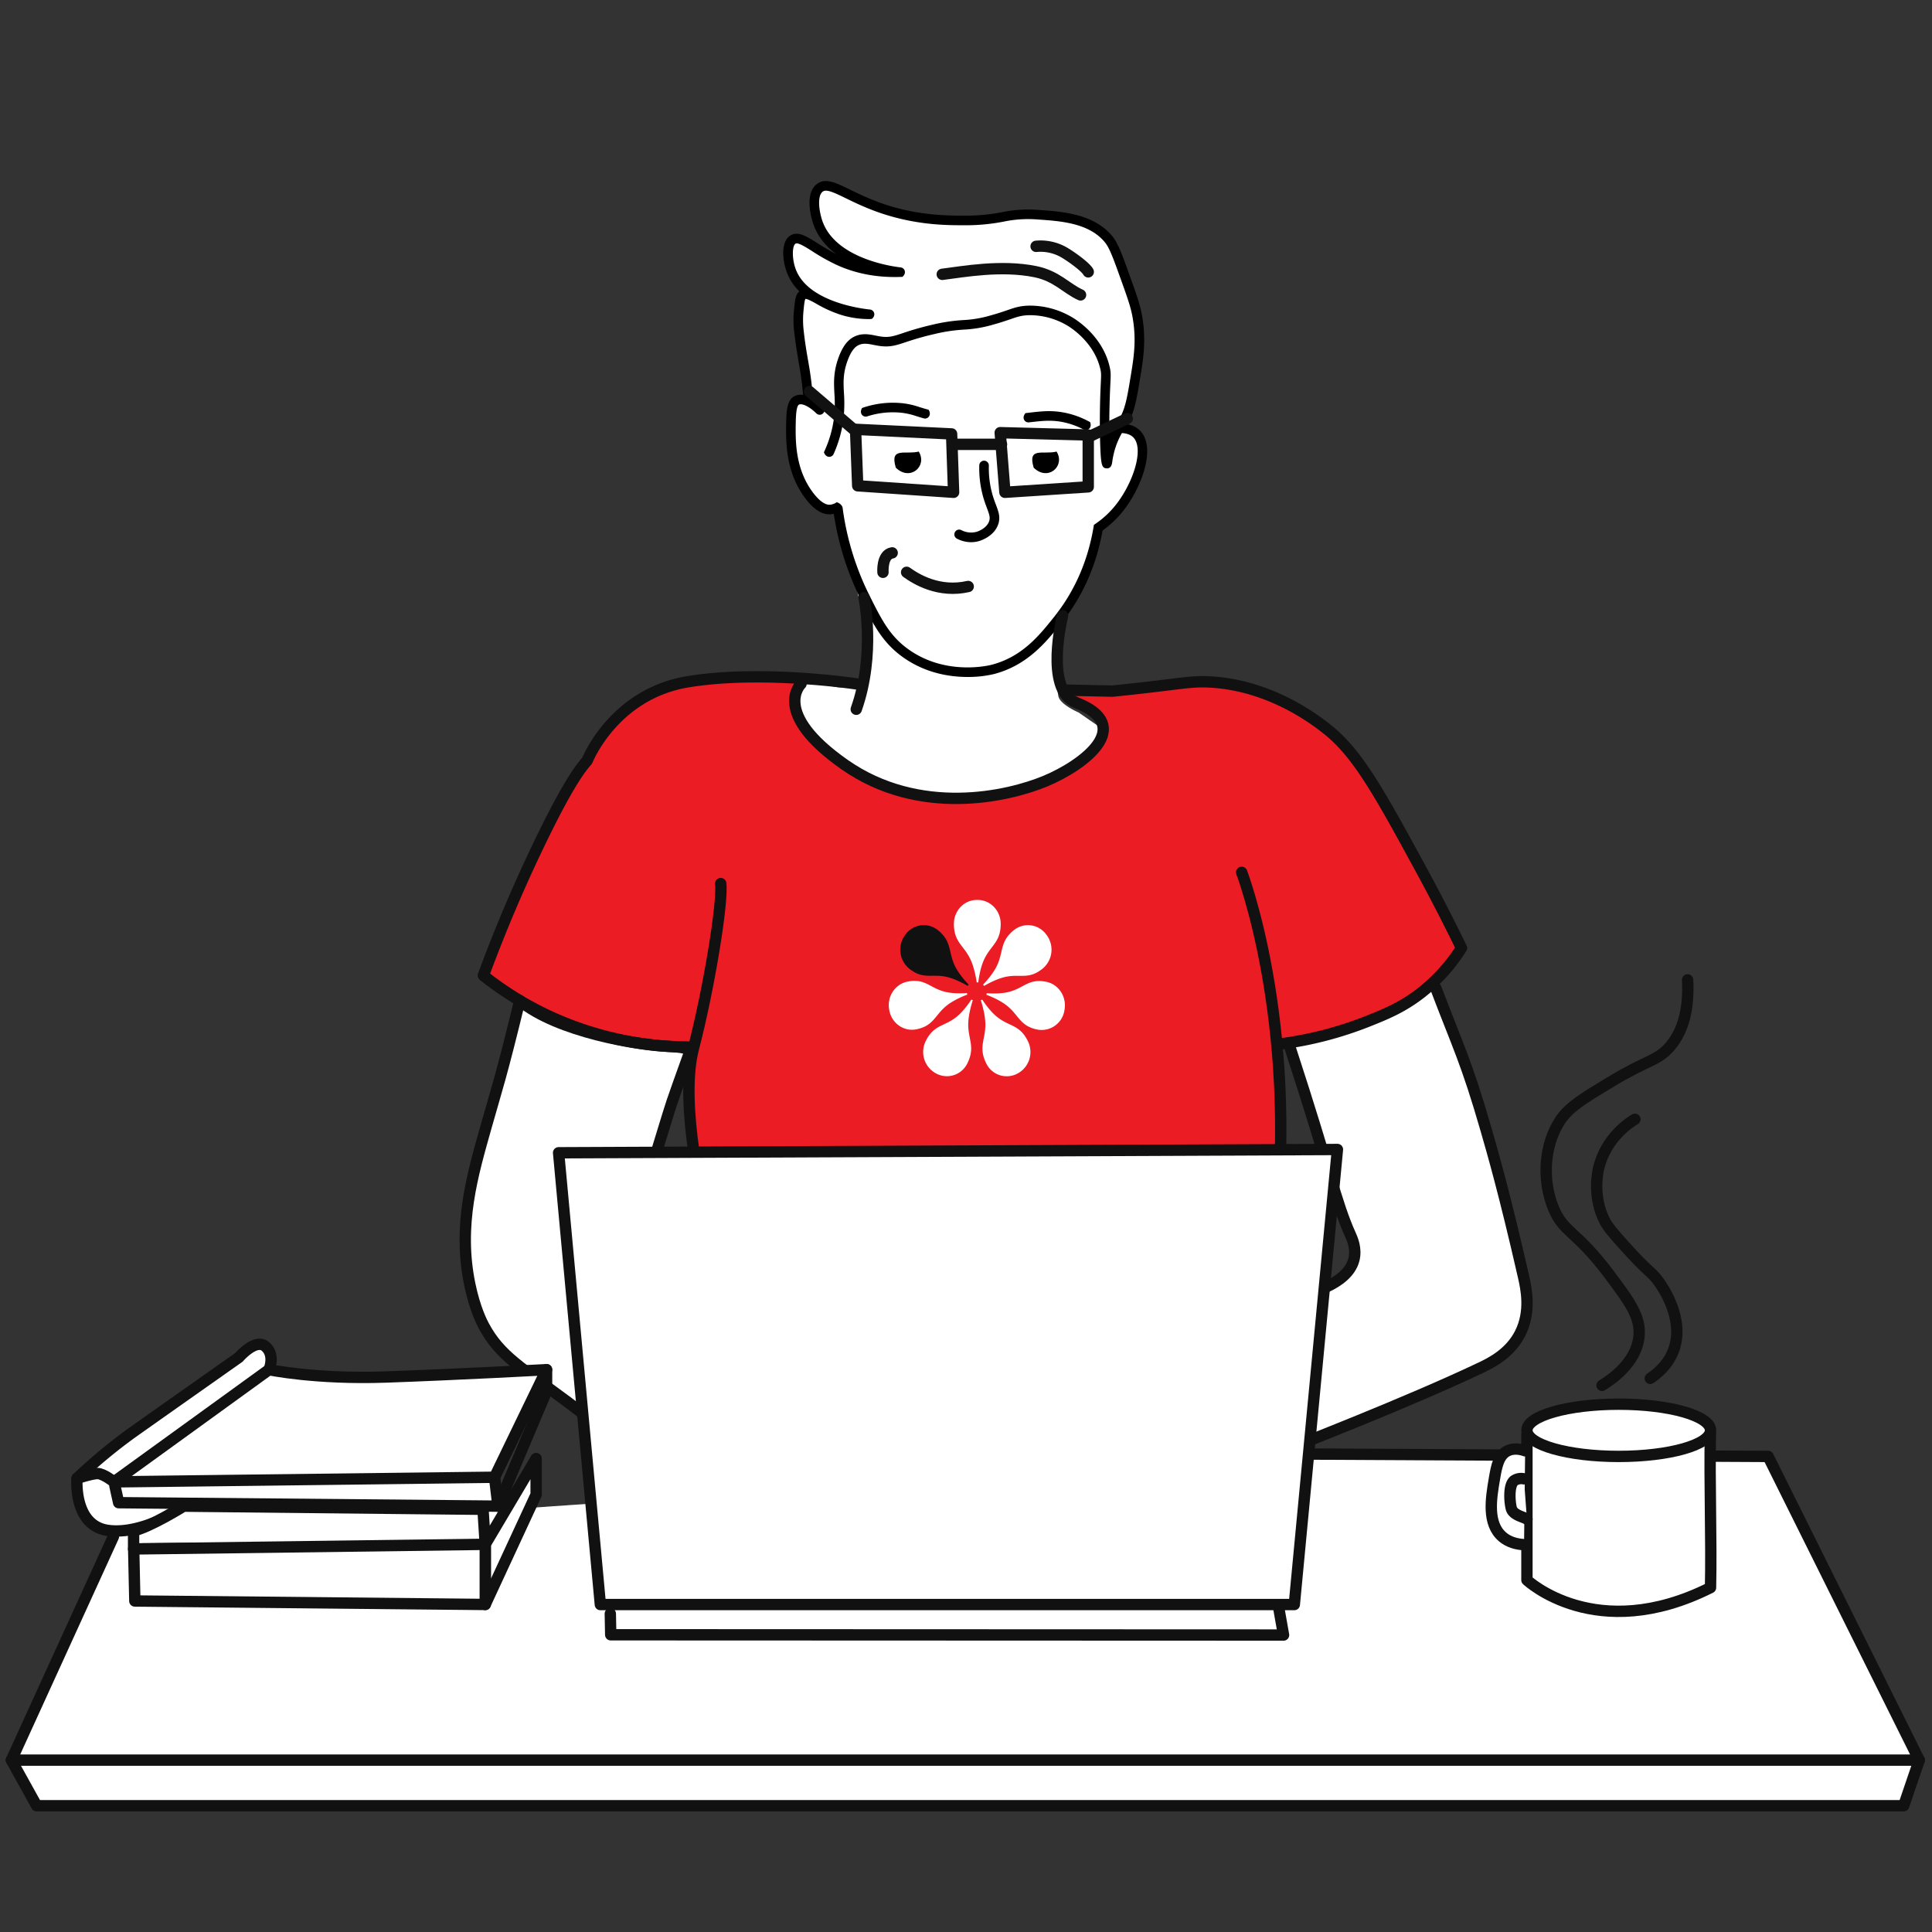 <svg xmlns="http://www.w3.org/2000/svg" viewBox="0 0 1361.7 1361.7"><rect x="0" y="0" width="1361.7" height="1361.7" fill="#333333" stroke="none"/><defs><style>.cls-1,.cls-4{fill:none;}.cls-2{fill:#ec1c24;}.cls-2,.cls-6,.cls-7{fill-rule:evenodd;}.cls-3,.cls-5,.cls-6{fill:#fff;}.cls-3,.cls-4{stroke:#111;stroke-linecap:round;stroke-linejoin:round;stroke-width:8px;}.cls-7{fill:#111;}</style></defs><title>icon-request</title><g id="Слой_2" data-name="Слой 2"><g id="Слой_1-2" data-name="Слой 1"><rect class="cls-1" width="1361.7" height="1361.7"/><path class="cls-2" d="M342.32,683.19l23.82-58.38,38.4-76,14.71-23,18.85-20.25s15.75-19.31,30.07-20.68,53.2-5.72,53.2-5.72l31.07-1.7h11s-6.42,7.37-3.28,16.79.09,17.93,12.44,27.44,62.57,54,141.31,36.22,59-54.1,59-54.1l-14.5-8.58-4.93-8.7,19.73.43s88.8-11.23,101.93-5.18,62.1,23.17,75.53,47.27,52,85.84,52,85.84l26.63,51.75S1011.72,716,910.89,734.53L900,737.37l2.57,70.2-413.54,4.52s-11.49-46.12-3.52-69l-4.8-7.39s-56.29-.57-87-16.55a515.35,515.35,0,0,1-53-31.61Z"/><polyline class="cls-3" points="8.02 1240.57 25.82 1272.69 1341.76 1272.69 1352.7 1240.57"/><polyline class="cls-3" points="79.93 1083.02 8.02 1240.57 1352.7 1240.57 1246.19 1026.51 922.29 1024.84"/><path class="cls-4" d="M875.16,614.85s39.94,104,23.64,252.94"/><path class="cls-3" d="M366.33,705.22C353,760,350.51,766.05,342.65,793.92c-9.52,33.77-20.21,69.49-11.52,111.42,3.55,17.15,8.58,26.78,9.94,29.32,11.38,21.17,26.55,29.33,59.54,53.94,10.42,7.78,25.34,19.22,43,33.94l74.27-97.47c-19.92-12.66-57.69-40.82-60.35-81.24-.74-11.2,1.45-19.88,9.28-45.26,7.52-24.37,4.7-16.26,18.95-56.09,0,0,6.57-4.06-14.89-5s-77.67-10.09-104.55-32.22"/><path class="cls-4" d="M497,853.11s-18.78-74-8.23-114.36,20.83-102.05,19.21-116"/><path class="cls-3" d="M1012,696.44c15.57,41,21.65,52,35.5,100.09,4.5,15.63,12.86,44.37,26.24,103,2,8.69,5.46,24.94-2.32,40.27-7.22,14.22-20.66,20.83-27.81,24.23-51.81,24.62-132.28,55.79-139.3,58.5q.58-53.38,1.16-106.75c16.32-3,44.1-10.25,48.74-27.85,2.06-7.83-1.19-14.89-2.32-17.41-10.56-23.49-14-44.56-42.51-131.76"/><path class="cls-3" d="M1076.2,1011.23v102.4s48.64,45.86,129.4,5.34c.75-34.42-.83-74.17-.08-108.59"/><ellipse class="cls-3" cx="1140.9" cy="1008.1" rx="64.7" ry="18.41"/><path class="cls-3" d="M1074.17,1088.7c-8.24-.46-12.86-3.54-15.09-5.42-11.17-9.42-8.12-27.38-5.8-41,1.49-8.78,2.94-16.65,9.29-19.74,4.55-2.22,9.57-1,12.38,0"/><path class="cls-3" d="M1076.2,1070.71c-1.87-1.48-9.48-2.64-10.93-7.35-1.11-3.59-2.4-16.74,2.13-19.92a9.13,9.13,0,0,1,6.67-1.16"/><path class="cls-4" d="M1129.13,976.43c6.75-4.14,24.15-16,26.05-34.39,1.42-13.7-6.46-24.5-21.28-44.21C1110.73,867,1102,869,1094.8,851.31c-7.91-19.33-6.71-44.3,4.94-61.77,6.25-9.37,16.2-15.37,36.1-27.37,25.25-15.22,32.28-14.39,40.94-24.29,6.93-7.92,14-21.72,12.67-47.25"/><path class="cls-5" d="M774.41,375.55s-9.48,31.33-21.47,53.77-8.12,55.32-7,61.31,14.31,11.55,14.31,11.55l12.38,8.56s15.09,7.54-22.82,34.62-117.64,11.47-117.64,11.47c-80.33-24.74-73.27-67.17-70.56-72.33s29-.09,29-.09,13,1,16.09-3.52,1.71-27,1.32-40.22-5.8-33.22-10.44-47.14a118.71,118.71,0,0,1-5.37-27.67c-1.44-7.81-7-7.2-7-7.2L575.6,356s-20.76-22-19.73-43,1.44-35.36,11.72-30.63l-1-14s-8-47.9-4.11-55.09,1.44-13.36-1.85-17.27-14.18-35.36,6.37-26.31,25.56,14.18,25.56,14.18l-4-11.1-10.69-11.72s-17.68-42.35,19.94-25.29,59.21,22,89.22,18.91,62.08-6,81.2,2.26,29.19,54.68,29.19,54.68,6.58,21.59,3.91,36.18-3.29,37-12.54,52,3.5,1.57,3.5,1.57l8,6.38a32.88,32.88,0,0,1-.41,29.66c-8.22,15.62-15.62,30.39-23.63,35.32Z"/><path d="M682,477.14c-12.4,0-29.18-2.56-44.77-13.35C622,453.23,615.45,440.14,606.43,422A202.25,202.25,0,0,1,587,357.27c2.51-3.73,6.51-2.19,6.9.72a195.21,195.21,0,0,0,18.57,61c8.89,17.85,14.76,29.64,28.59,39.22,26.47,18.33,56.67,10.64,57.95,10.31,21.61-5.72,33.56-20.71,44.11-33.93,14.61-18.32,24-40.08,27.88-64.66a65.26,65.26,0,0,0,14-12.34c13.06-15.36,21.94-41.18,13.68-49.41-2.23-2.22-6.06-3.25-11.38-3-3.41-3-1.33-6.77,1.61-6.77h0c6.33.06,11.2,1.75,14.5,5,12.24,12.19.5,42.32-13.31,58.56a71.84,71.84,0,0,1-13,11.92c-4.34,24.57-14,46.41-28.79,64.92-10.64,13.35-23.89,30-47.66,36.25A79.34,79.34,0,0,1,682,477.14Z"/><path d="M780.22,330.11h-.17c-3.51-.13-4.11-2.35-4.62-17-.33-9.37-.32-21.17,0-32.36.15-5,.32-8.48.44-11.05.27-5.57.33-6.73-.36-9.68-4.19-18.11-19.7-28.4-22.77-30.27a51.66,51.66,0,0,0-26.49-7.6h-.08c-5.73,0-8.74,1-14.21,2.91-3,1-6.75,2.31-11.9,3.72a88.61,88.61,0,0,1-20.58,3.53,116.71,116.71,0,0,0-21.39,3.25,197.8,197.8,0,0,0-19.61,5.57c-7.24,2.39-11.61,3.84-19.47,2.57-1-.17-2.08-.37-3.11-.58-4.07-.81-7.59-1.51-11,.25-1.14.58-4.6,2.36-7.8,11.6-3,8.55-2.65,14.8-2.28,22a101.09,101.09,0,0,1-.26,17.73,86.72,86.72,0,0,1-7,25.28c-1.19,2.69-5.47,3.05-6.84-1.26A80.58,80.58,0,0,0,587.88,294a94.21,94.21,0,0,0,.22-16.62c-.39-7.61-.75-14.79,2.64-24.59,2.75-7.94,6.38-13,11.1-15.39,5.51-2.83,10.76-1.79,15.4-.86,1,.19,1.91.38,2.87.54,6.23,1,9.38,0,16.27-2.31A206.32,206.32,0,0,1,656.61,229a123.86,123.86,0,0,1,22.45-3.41,82,82,0,0,0,19.25-3.31c4.95-1.36,8.58-2.6,11.5-3.6,5.74-2,9.53-3.26,16.38-3.27h.09a58.49,58.49,0,0,1,30,8.6c4.87,3,21.14,14.29,25.82,34.5.9,3.86.8,5.79.52,11.53-.12,2.55-.29,6-.44,10.93-.3,9.92-.37,14.3-.23,21.64,1.86-4.16,3.91-2.53,5.38-4.79l.77-1.19c5-7.89,6.3-16.1,9-32.48,1.92-11.77,3.91-23.94,1.35-39.4-1.29-7.8-3.51-14-7.94-26.39-5.56-15.53-8.34-23.32-11.6-27.37-11.11-13.83-31.3-15.19-47.53-16.29a84.63,84.63,0,0,0-24.07,1.52,138.74,138.74,0,0,1-27.81,2.54h-.54c-10.29,0-27.51-.07-48.09-5.51-15.17-4-26.41-9.47-34.62-13.47-9.07-4.41-13.93-6.62-16.43-4.68-4,3.08-2.52,13.86-.23,20.53,9.74,28.35,54.7,32.78,55.15,32.83,2.82.26,4.55,3.94,1.31,6.67-16.7.78-32.26-2-46.19-8.33a138.86,138.86,0,0,1-17.16-9.6c-5.08-3.21-10.34-6.53-12-5.45-2.29,1.42-2.71,9.83,0,17.6,8.48,23.87,48,28.37,52.48,28.81,2.76.27,4.45,3.8,1.5,6.48a6.1,6.1,0,0,1-2.21.25A67.12,67.12,0,0,1,593,222a87.19,87.19,0,0,1-17.49-7.82l-1-.57c-2.57-1.41-6.05-3.24-6.86-2.9-.57.89-1,4.7-1.33,8.39a64.08,64.08,0,0,0,0,12.8c1,9.5,2.3,16.85,3.33,22.76.25,1.44.48,2.79.69,4,1.26,7.55,2.18,15.37,2.74,23.26a3.37,3.37,0,1,1-6.73.48c-.54-7.67-1.44-15.28-2.66-22.63-.21-1.23-.44-2.56-.68-4-1-6-2.34-13.48-3.39-23.2a69.87,69.87,0,0,1,0-14.19c.72-7.15,1.09-10.86,3.81-13a36.43,36.43,0,0,1-9-13.88C551.63,184,550,170.37,557.06,166c5.3-3.3,11.14.38,19.22,5.47a149.67,149.67,0,0,0,13.19,7.66c-7.1-5.26-13.13-12.19-16.27-21.32-.73-2.11-6.82-20.84,2.47-28.05,5.95-4.61,12.94-1.21,23.52,3.94,8,3.87,18.86,9.17,33.39,13C652.32,151.9,669,151.94,679,152h.51a132.86,132.86,0,0,0,26.63-2.43,91.37,91.37,0,0,1,25.71-1.61c16.62,1.12,39.37,2.66,52.34,18.8,4,4.94,6.88,13.08,12.69,29.3,4.58,12.79,6.87,19.19,8.26,27.59,2.74,16.56.57,29.85-1.35,41.58-2.82,17.28-4.24,25.95-9.92,35l-.81,1.27a54.82,54.82,0,0,0-6.92,14.14A57.48,57.48,0,0,0,784,325C783.74,327.07,783.31,330.11,780.22,330.11ZM567.62,210.66Z"/><path d="M584.5,362.5h0c-5.82,0-11.74-4.11-17.58-12.19-13.47-18.64-13.06-39.51-12.79-53.32.19-9.41,1.2-15.33,5.86-17.77,5.42-2.84,13.46.33,21.27,8.49.33,4.47-3.78,5.71-5.87,3.65-5.44-5.33-10.39-7.16-12.27-6.17-1.35.71-2.1,4.72-2.24,11.92-.25,12.92-.64,32.43,11.51,49.24,4.38,6.06,8.68,9.39,12.11,9.4h0a9.29,9.29,0,0,0,5.17-1.75c4.51,1.07,4.4,5.45,1.74,6.79A15.24,15.24,0,0,1,584.5,362.5Z"/><path d="M765.32,303.12a3.36,3.36,0,0,1-1.56-.39,54.9,54.9,0,0,0-14-5.09c-8.43-1.81-15.1-1-22.8-.15l-1.75.2c-3,.33-5.36-3.18-2.42-6.52l3.39-.39c8-.92,15.47-1.79,25,.25a61.79,61.79,0,0,1,17.16,6.5C769.62,300.93,767.54,303.12,765.32,303.12Z"/><path d="M652,295a3.37,3.37,0,0,1-.91-.13c-2-.55-3.62-1.06-5.12-1.53a50.63,50.63,0,0,0-10.53-2.42,58.55,58.55,0,0,0-24.25,2.56c-2.8.88-5.9-2.07-3.6-5.92a65.63,65.63,0,0,1,28.6-3.35,56.64,56.64,0,0,1,11.78,2.68c1.83.57,3.9,1.21,6.52,1.9C656.63,292.2,654.47,295,652,295Z"/><path d="M684.51,382.15a21.92,21.92,0,0,1-10.06-2.49,3.37,3.37,0,1,1,3.16-6,14.8,14.8,0,0,0,10.93,1.1c.27-.08,6.77-2.12,8.6-7.34.91-2.6.19-4.73-1.53-9.31-.8-2.13-1.71-4.55-2.57-7.53A75.25,75.25,0,0,1,690.21,328a3.37,3.37,0,0,1,3.37-3.3h.08a3.37,3.37,0,0,1,3.3,3.45,68.56,68.56,0,0,0,2.57,20.58c.79,2.73,1.65,5,2.41,7,1.87,5,3.34,8.89,1.58,13.92-2.89,8.26-12,11.24-13,11.56A20.51,20.51,0,0,1,684.51,382.15Z"/><path d="M631.39,329.65c-4.49-15,6.66-9,16.15-11.37C653.88,328.58,641.44,339.43,631.39,329.65Z"/><path d="M728.56,329.65c-4.49-15,6.66-9,16.15-11.37C751,328.58,738.61,339.43,728.56,329.65Z"/><path class="cls-3" d="M639,403.37c7,5.07,23,14.65,43.41,10"/><path class="cls-4" d="M903,735.7A257,257,0,0,0,963.53,720c13-5.16,24.77-9.91,37.91-20.12a123.27,123.27,0,0,0,28.63-31.72c-6.44-13.23-16.22-32.8-28.9-56.11-29.27-53.8-44.34-81-65.49-97.85-7.24-5.76-39.53-31.42-83.4-33.56-14.39-.7-20.4,1.6-68.25,6.48l-33.46-.73"/><path class="cls-4" d="M484.69,737.94a235.77,235.77,0,0,1-96-21,232,232,0,0,1-48-29.4c8.65-23.51,21.3-55.25,38.93-91.95,21.27-44.28,30.13-54.84,34.19-59.43,0,0,18.51-46.94,70.86-55.61S603.49,482,603.49,482"/><path class="cls-4" d="M1163.14,971.48c4.47-3,12.27-9.08,16.25-19.34,8.62-22.23-7.9-45.43-10.18-48.63-5.4-7.59-7-6.16-24.14-25.34-7.79-8.71-11.74-13.15-13.95-17.44-9-17.36-4.92-35.19-4.36-37.49,5.29-21.86,22.31-32.44,25.54-34.36"/><path class="cls-3" d="M131.18,1061.56s-30,20.45-54.89,17.12-22-36.68-22-36.68a373.08,373.08,0,0,1,38.4-31.93c20.37-14.44,75.66-53.35,75.66-53.35s11.87-13.81,18.82-7.64,2.45,16.3,2.45,16.3"/><polyline class="cls-3" points="81 1047.3 83.62 1059.12 351 1061.56 348.56 1041.18"/><path class="cls-3" d="M80.36,1044.44,189.6,965.37s32.95,6.91,82.38,5.17,113.26-5.17,113.26-5.17l-36.68,75.81Z"/><path class="cls-3" d="M430.16,1137.37q.14,7.42.28,14.84l474.22.18-3.8-21.48"/><path class="cls-3" d="M342,1130.85l35.87-77.44V1028L342,1088.46l-1.57-24.7-211-2.2s-23.35,14.61-35.27,17.39v12.77L342,1089.87Z"/><path class="cls-3" d="M94.22,1091.72l.81,36.68,247,2.45v-42.39Z"/><polyline class="cls-4" points="385.24 965.37 385.24 980.51 351 1061.56"/><path class="cls-4" d="M80.36,1044.44s-7.55-5.91-11.6-5.88S54.28,1042,54.28,1042"/><path class="cls-3" d="M393.71,812.49l29.43,318.42H912.25l30.39-320.74Z"/><path class="cls-4" d="M609,421.24s8.3,39.61-5.5,78.66"/><path class="cls-4" d="M564.58,482S542.95,502.33,595.41,539,710.05,561.71,737,550.45s63.53-38.9,21.44-55.26c-22.75-8.84-9.52-61.3-9.52-61.3"/><path class="cls-4" d="M606.75,303.12"/><polygon class="cls-4" points="603 302.6 670.7 305.83 672.11 346.98 604.52 342.39 603 302.6"/><line class="cls-4" x1="602.22" y1="303.12" x2="570.5" y2="275.94"/><polygon class="cls-4" points="704.96 304.95 767.01 306.59 767.01 343.14 708.28 346.98 704.96 304.95"/><line class="cls-4" x1="768.7" y1="307.27" x2="794.48" y2="295.02"/><line class="cls-4" x1="673.13" y1="313.17" x2="705.89" y2="313.17"/><path class="cls-4" d="M622.33,403.37s-.94-12.54,6.49-13.7"/><path class="cls-4" d="M664.11,193.35c14.68-1.83,41.57-6.83,65.76-1.85,15,3.1,21.69,11.86,31.72,16.35"/><path class="cls-4" d="M730.26,173.62a33.17,33.17,0,0,1,20.31,4.64c7.31,4.48,15.09,10.64,16.44,13.35"/><path class="cls-6" d="M705.31,651.14c0-9.31-7.27-16.86-16.23-16.86h-.53c-9,0-16.23,7.55-16.23,16.86,0,13.07,7.08,15.15,11.73,25.18,3.16,6.81,4.34,16.12,4.34,16.12a4.62,4.62,0,0,1,1.11,0s.93-9.3,4.09-16.12C698.23,666.28,705.31,664.2,705.31,651.14ZM737.67,659h0C738.85,660.54,739.87,661.9,737.67,659Zm-44.77,35a4.93,4.93,0,0,1,.68.91s7.79-4.75,14.91-6.35c10.49-2.35,16.41,2.17,26.34-5.85A17.3,17.3,0,0,0,737.67,659l-.17-.22.16.22-.22-.29-.11-.15h0a15.83,15.83,0,0,0-22.78-2.94c-9.93,8-7.16,15.1-11.92,25.09C699.4,687.44,692.9,693.92,692.9,693.92Zm44-36,.46.61h0Zm0,0-.79-1.06Zm13.34,53.93v-.06c1.77-9.13-3.92-18-12.71-19.86-12.33-2.58-15.69,4.22-26.08,7-7.05,1.88-16,1-16,1a5.12,5.12,0,0,1-.22,1.13s8.55,3,14.36,7.59c8.55,6.72,9.12,14.34,21.46,16.91a16.27,16.27,0,0,0,19.12-13.21h0l.46-2.37Zm-.15.76-.34,1.74Zm-.34,1.74Zm-30.58,41.24Zm-2.93,1.56-.74.39Zm.72-.38h0l-.72.38ZM703,716.93c-5.8-4.57-10.7-12.42-10.7-12.42a4.7,4.7,0,0,1-1,.52s3,8.84,3.2,16.4c.25,11.14-5.14,16.34.58,28a16,16,0,0,0,21.84,7.34l.48-.25a17.18,17.18,0,0,0,7.07-22.69C718.77,722.17,711.56,723.66,703,716.93Zm12.21,40.74Zm1.73-.92h0l1.89-1Zm1.88-1,.32-.17Zm-51.42-47.14c5.81-4.56,14.36-7.59,14.36-7.59a5.12,5.12,0,0,1-.22-1.13s-9,.89-16-1c-10.39-2.76-13.75-9.56-26.08-7-8.79,1.84-14.48,10.73-12.71,19.85l.08.41-.08-.41h0l-.31-1.6.39,2,0,.12.39,2-.39-2c1.77,9.13,10.33,15,19.12,13.2C658.29,722.95,658.86,715.33,667.42,708.61Zm-5.67,49.06Zm-1.73-.92h0C658.07,755.72,655.85,754.54,660,756.75ZM685.64,705a4.69,4.69,0,0,1-1-.52s-4.9,7.85-10.7,12.42c-8.54,6.74-15.76,5.24-21.48,16.88a17.18,17.18,0,0,0,7.07,22.69l.48.25a16,16,0,0,0,21.84-7.35c5.72-11.64.33-16.83.58-28C682.61,713.87,685.64,705,685.64,705ZM661.42,757.5l-1.4-.75h0Zm0,0,.32.17Z"/><path class="cls-7" d="M637.95,659a17.3,17.3,0,0,0,2.84,23.66c9.93,8,15.85,3.5,26.34,5.85,7.12,1.59,14.91,6.35,14.91,6.35a4.93,4.93,0,0,1,.68-.91s-6.5-6.47-9.73-13.25c-4.76-10-2-17.06-11.92-25.09a15.83,15.83,0,0,0-22.78,2.95Z"/><path class="cls-3" d="M1012,690.63"/></g></g></svg>